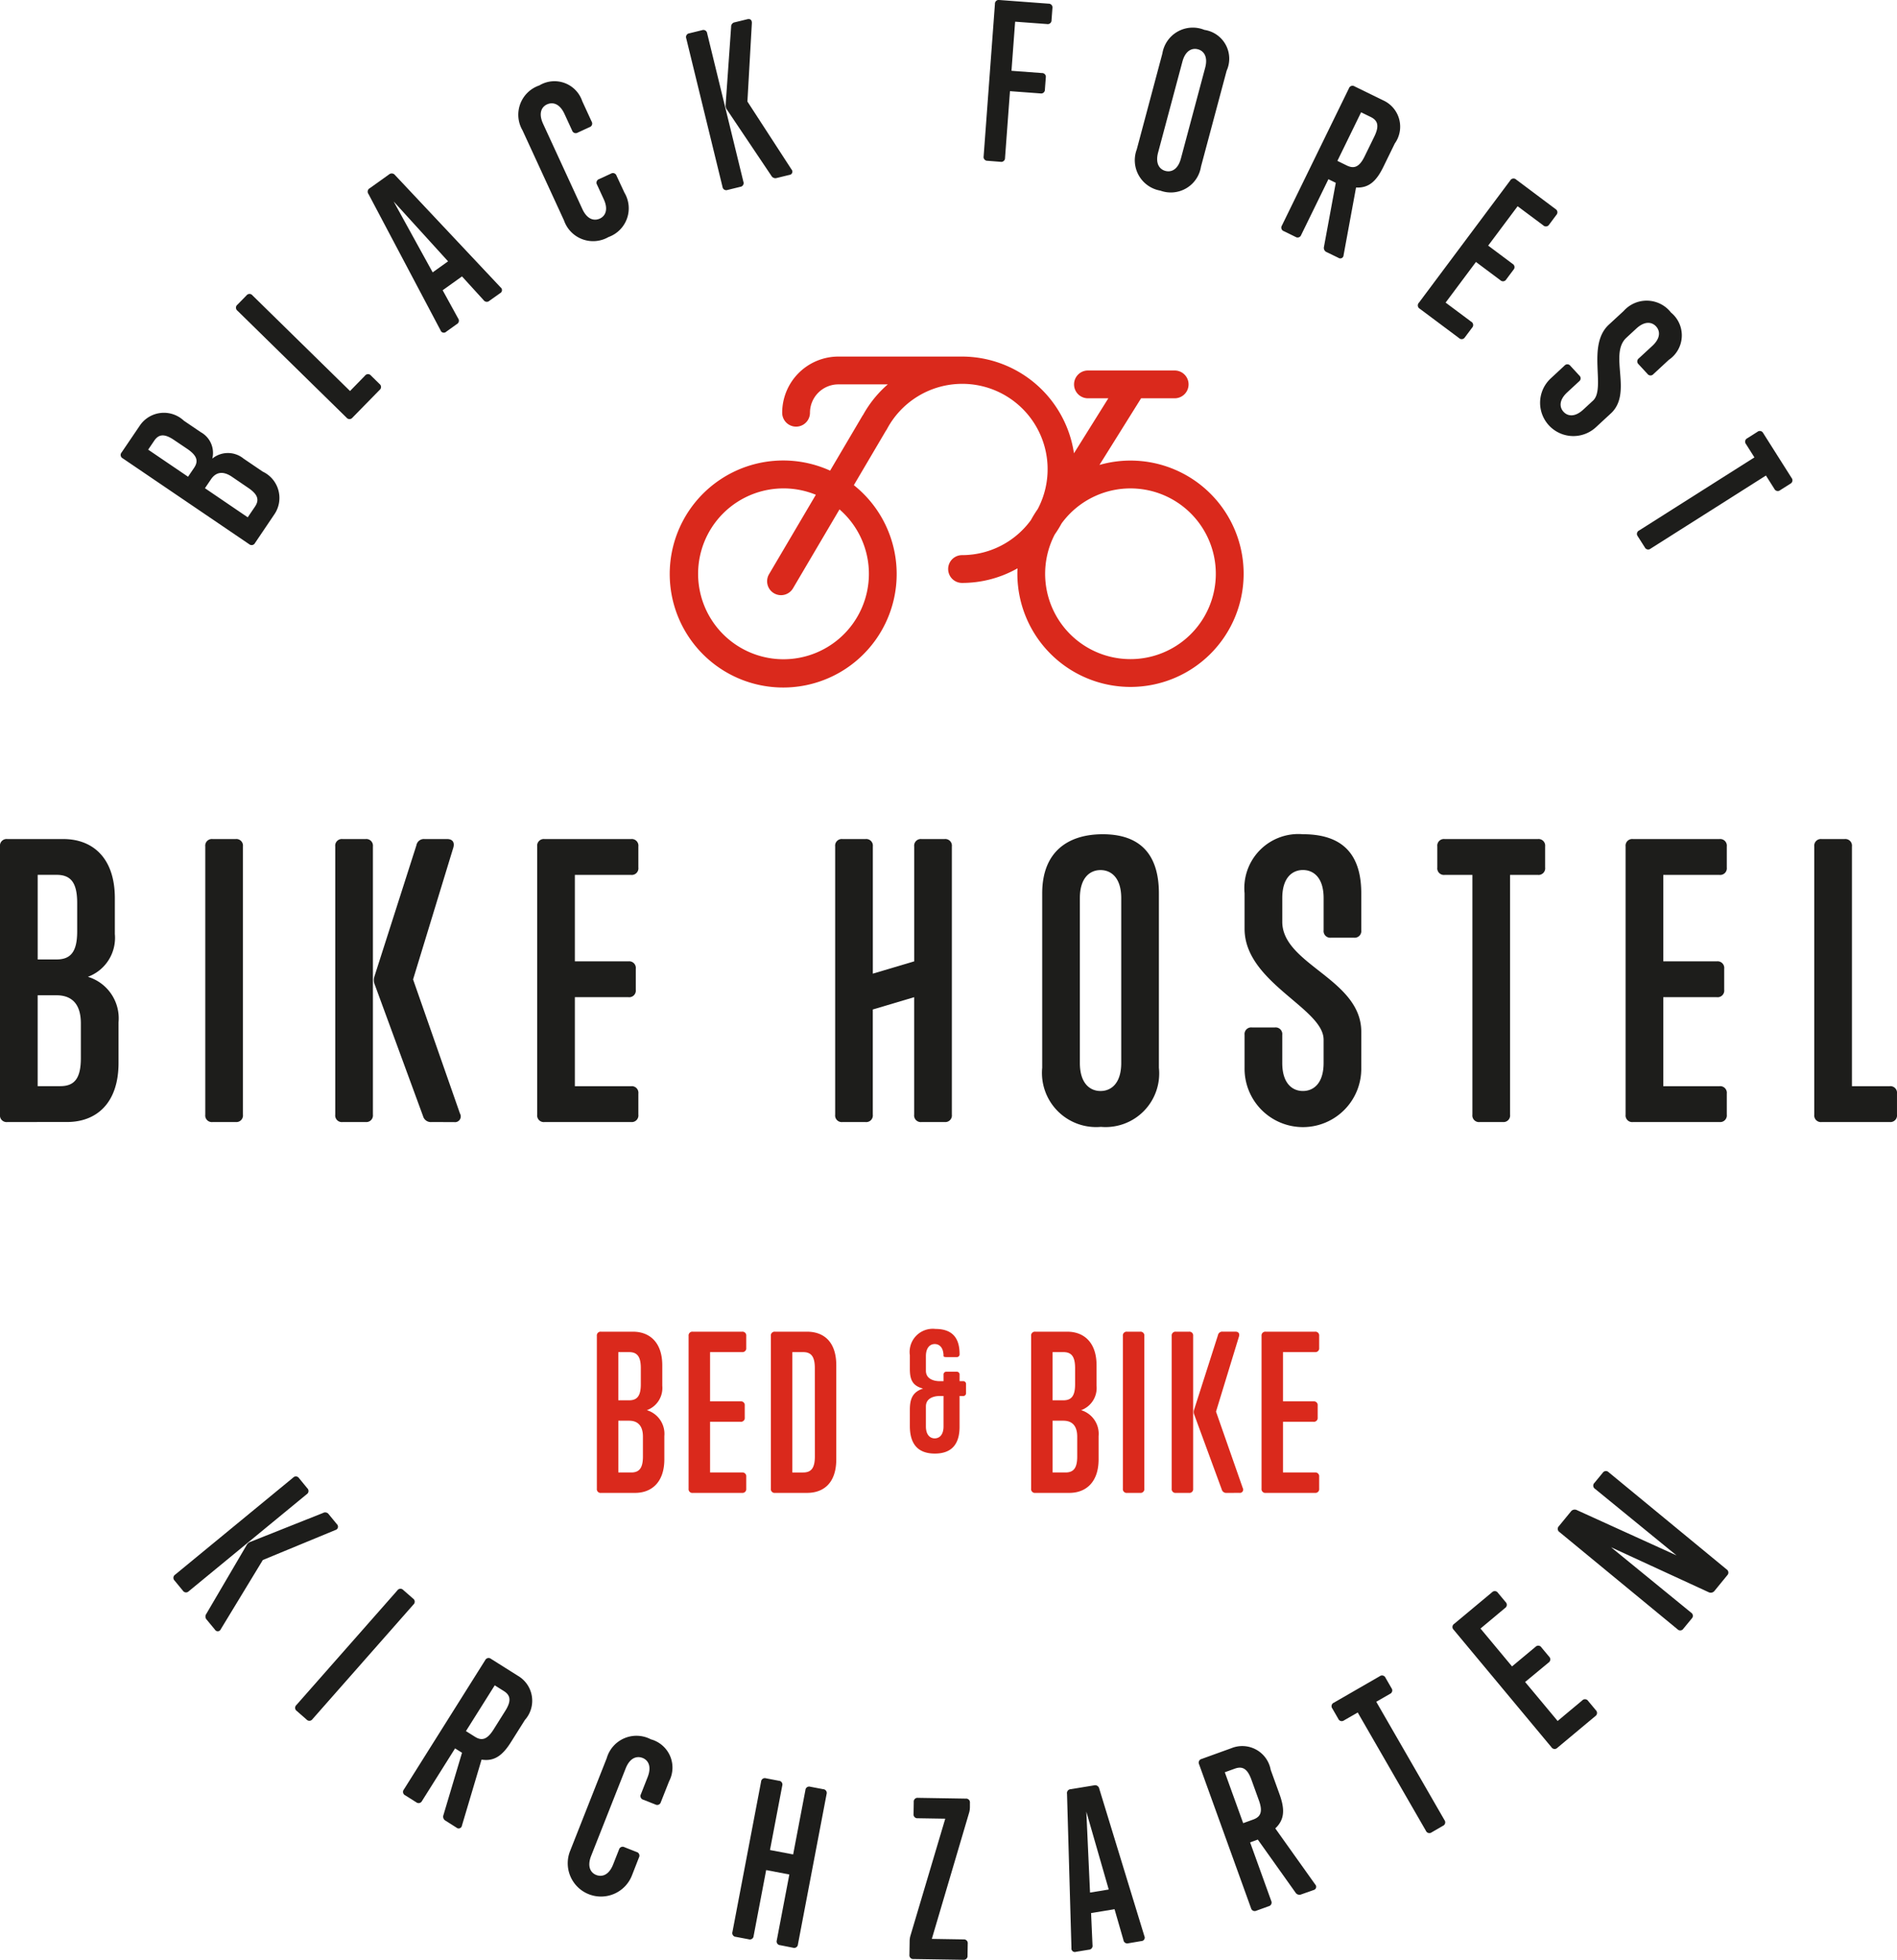 <svg xmlns="http://www.w3.org/2000/svg" width="110.851" height="114.476" viewBox="0 0 110.851 114.476"><defs><style>.a{fill:#1d1d1b;}.b{fill:#da291c;}</style></defs><g transform="translate(-86.456 -79.728)"><g transform="translate(86.456 128.458)"><g transform="translate(0 0.281)"><path class="a" d="M86.887,281.863a.387.387,0,0,1-.431-.431V265.764a.387.387,0,0,1,.431-.431h3.28c1.662,0,3,1.057,3,3.453v2.093a2.423,2.423,0,0,1-1.575,2.5,2.533,2.533,0,0,1,1.791,2.655v2.373c0,2.4-1.338,3.453-3,3.453Zm4.079-12.8c0-1.209-.389-1.64-1.208-1.64h-1.1v4.942h1.1c.82,0,1.208-.432,1.208-1.64Zm.215,7.035c0-1.209-.6-1.64-1.424-1.64h-1.1v5.308h1.316c.82,0,1.208-.431,1.208-1.64Z" transform="translate(-86.456 -265.333)"/></g><g transform="translate(11.995 0.281)"><path class="a" d="M132.314,281.863a.387.387,0,0,1-.431-.431V265.764a.387.387,0,0,1,.431-.431h1.339a.387.387,0,0,1,.431.431v15.667a.387.387,0,0,1-.431.431Z" transform="translate(-131.883 -265.333)"/></g><g transform="translate(19.59 0.281)"><path class="a" d="M161.073,281.863a.387.387,0,0,1-.431-.431V265.764a.387.387,0,0,1,.431-.431h1.338a.388.388,0,0,1,.432.431v15.667a.388.388,0,0,1-.432.431Zm5.2,0a.47.47,0,0,1-.5-.345l-2.806-7.64a.725.725,0,0,1-.022-.561l2.439-7.618a.444.444,0,0,1,.474-.367h1.317c.324,0,.453.194.367.5l-2.352,7.7,2.74,7.834a.335.335,0,0,1-.345.5Z" transform="translate(-160.642 -265.333)"/></g><g transform="translate(31.391 0.281)"><path class="a" d="M205.764,281.863a.387.387,0,0,1-.431-.431V265.764a.387.387,0,0,1,.431-.431h5.05a.387.387,0,0,1,.431.431v1.23a.387.387,0,0,1-.431.432h-3.28v5.05h3.129a.387.387,0,0,1,.431.432v1.23a.387.387,0,0,1-.431.431h-3.129v5.2h3.28a.387.387,0,0,1,.431.432v1.23a.387.387,0,0,1-.431.431Z" transform="translate(-205.333 -265.333)"/></g><g transform="translate(48.801 0.281)"><path class="a" d="M276.317,281.863a.388.388,0,0,1-.432-.431v-6.863l-2.417.719v6.144a.387.387,0,0,1-.431.431H271.7a.387.387,0,0,1-.431-.431V265.764a.387.387,0,0,1,.431-.431h1.339a.387.387,0,0,1,.431.431v7.431l2.417-.719v-6.712a.388.388,0,0,1,.432-.431h1.338a.387.387,0,0,1,.431.431v15.667a.387.387,0,0,1-.431.431Z" transform="translate(-271.267 -265.333)"/></g><g transform="translate(60.905)"><path class="a" d="M317.1,267.723c0-2.439,1.511-3.453,3.539-3.453,2.051,0,3.28,1.036,3.28,3.453v10.186a3.131,3.131,0,0,1-3.388,3.453,3.164,3.164,0,0,1-3.431-3.453Zm4.618.281c0-1.208-.6-1.641-1.209-1.641s-1.208.432-1.208,1.641v9.624c0,1.209.6,1.64,1.208,1.64s1.209-.431,1.209-1.64Z" transform="translate(-317.104 -264.27)"/></g><g transform="translate(72.727)"><path class="a" d="M368.694,277.908a3.41,3.41,0,1,1-6.819,0v-1.921a.387.387,0,0,1,.431-.431h1.338a.388.388,0,0,1,.432.431v1.64c0,1.209.6,1.64,1.208,1.64s1.209-.431,1.209-1.64v-1.359c0-1.834-4.618-3.345-4.618-6.474v-2.072a3.158,3.158,0,0,1,3.41-3.453c2.115,0,3.409.971,3.409,3.453v2.158a.388.388,0,0,1-.431.432h-1.338a.388.388,0,0,1-.431-.432V268c0-1.208-.6-1.641-1.209-1.641s-1.208.432-1.208,1.641v1.381c0,2.5,4.618,3.345,4.618,6.431Z" transform="translate(-361.875 -264.27)"/></g><g transform="translate(83.989 0.281)"><path class="a" d="M407.006,281.863a.387.387,0,0,1-.431-.431V267.426h-1.618a.387.387,0,0,1-.432-.432v-1.23a.387.387,0,0,1,.432-.431h5.438a.387.387,0,0,1,.431.431v1.23a.387.387,0,0,1-.431.432h-1.618v14.005a.387.387,0,0,1-.431.431Z" transform="translate(-404.525 -265.333)"/></g><g transform="translate(94.992 0.281)"><path class="a" d="M446.626,281.863a.387.387,0,0,1-.432-.431V265.764a.387.387,0,0,1,.432-.431h5.049a.388.388,0,0,1,.432.431v1.23a.388.388,0,0,1-.432.432h-3.28v5.05h3.129a.387.387,0,0,1,.432.432v1.23a.387.387,0,0,1-.432.431h-3.129v5.2h3.28a.388.388,0,0,1,.432.432v1.23a.388.388,0,0,1-.432.431Z" transform="translate(-446.194 -265.333)"/></g><g transform="translate(106.017 0.281)"><path class="a" d="M488.375,281.863a.387.387,0,0,1-.431-.431V265.764a.387.387,0,0,1,.431-.431h1.338a.388.388,0,0,1,.432.431v14.005h2.2a.387.387,0,0,1,.432.432v1.23a.387.387,0,0,1-.432.431Z" transform="translate(-487.944 -265.333)"/></g></g><g transform="translate(93.504 79.728)"><path class="a" d="M121,178.688a.221.221,0,0,1-.342.065l-7.388-5.015a.221.221,0,0,1-.065-.342l1.05-1.547a1.7,1.7,0,0,1,2.588-.309l.987.67a1.381,1.381,0,0,1,.676,1.544,1.444,1.444,0,0,1,1.825,0l1.119.76a1.7,1.7,0,0,1,.667,2.52Zm-4.729-6.02c-.57-.387-.9-.342-1.161.045l-.352.519,2.331,1.582.352-.519c.262-.387.183-.708-.387-1.1Zm3.386,2.15c-.57-.387-.967-.24-1.229.147l-.352.519,2.5,1.7.422-.621c.262-.387.183-.708-.387-1.095Z" transform="translate(-113.148 -146.967)"/><path class="a" d="M145.476,151.979a.221.221,0,0,1-.348,0l-6.376-6.249a.221.221,0,0,1,0-.348l.533-.544a.221.221,0,0,1,.348,0l5.7,5.586.878-.9a.22.22,0,0,1,.348,0l.5.491a.221.221,0,0,1,0,.348Z" transform="translate(-131.927 -127.584)"/><path class="a" d="M174.936,125.527a.227.227,0,0,1-.346-.04l-1.259-1.381-1.13.808.9,1.639a.226.226,0,0,1-.074.34l-.619.443a.2.2,0,0,1-.33-.081l-4.211-7.961a.226.226,0,0,1,.074-.34l1.12-.8a.243.243,0,0,1,.356.033l6.17,6.56a.2.2,0,0,1-.03.339Zm-5.6-5.8,2.281,4.142.9-.644Z" transform="translate(-153.382 -107.96)"/><path class="a" d="M207.388,104.241a1.783,1.783,0,0,1-.93,2.594,1.8,1.8,0,0,1-2.6-.968l-2.427-5.269a1.807,1.807,0,0,1,.985-2.619,1.711,1.711,0,0,1,2.506.916l.55,1.195a.22.22,0,0,1-.121.326l-.692.319a.221.221,0,0,1-.326-.12l-.447-.971c-.289-.625-.7-.7-1.016-.56s-.522.511-.234,1.137l2.294,4.979c.288.625.7.7,1.015.56s.523-.511.234-1.136l-.391-.848a.221.221,0,0,1,.121-.326l.692-.319a.221.221,0,0,1,.326.12Z" transform="translate(-177.948 -92.989)"/><path class="a" d="M240.72,93.919a.221.221,0,0,1-.3-.18l-2.117-8.669a.221.221,0,0,1,.18-.3l.74-.181a.221.221,0,0,1,.3.18l2.117,8.669a.221.221,0,0,1-.18.3Zm2.878-.7a.268.268,0,0,1-.321-.124l-2.585-3.848a.413.413,0,0,1-.088-.307l.32-4.545a.253.253,0,0,1,.213-.267l.729-.178c.179-.044.276.046.27.225l-.26,4.581,2.575,3.965a.19.19,0,0,1-.124.321Z" transform="translate(-205.249 -82.825)"/><path class="a" d="M304.355,89.12a.221.221,0,0,1-.227-.264l.66-8.9a.22.22,0,0,1,.264-.227l2.868.213a.221.221,0,0,1,.227.264l-.052.7a.221.221,0,0,1-.264.227l-1.863-.138-.213,2.868,1.778.132a.22.22,0,0,1,.227.263l-.052.7a.221.221,0,0,1-.263.227l-1.778-.132-.289,3.9a.221.221,0,0,1-.264.227Z" transform="translate(-253.697 -79.728)"/><path class="a" d="M339.238,87.436a1.8,1.8,0,0,1,2.456-1.379,1.7,1.7,0,0,1,1.3,2.384l-1.5,5.605a1.784,1.784,0,0,1-2.373,1.4,1.8,1.8,0,0,1-1.38-2.406Zm2.5.835c.178-.665-.091-.992-.423-1.081s-.729.059-.907.724l-1.418,5.3c-.178.665.091.991.424,1.08s.729-.059.907-.724Z" transform="translate(-278.363 -84.311)"/><path class="a" d="M372.663,108.424a.268.268,0,0,1-.162-.312l.69-3.739-.43-.21-1.592,3.257a.22.22,0,0,1-.328.113l-.685-.335a.22.22,0,0,1-.113-.328l3.917-8.017a.221.221,0,0,1,.329-.113l1.656.81a1.688,1.688,0,0,1,.693,2.528l-.663,1.358c-.415.85-.857,1.25-1.6,1.213l-.728,3.953a.193.193,0,0,1-.306.151Zm2.78-6.753c.3-.618.211-.936-.208-1.141l-.564-.275-1.386,2.838.563.275c.42.2.726.081,1.028-.537Z" transform="translate(-302.183 -93.695)"/><path class="a" d="M400.32,126.821a.221.221,0,0,1-.05-.344l5.342-7.149a.221.221,0,0,1,.344-.05l2.3,1.722a.221.221,0,0,1,.05.344l-.419.561a.221.221,0,0,1-.345.05l-1.5-1.118-1.721,2.3,1.428,1.067a.221.221,0,0,1,.05.344l-.42.561a.22.22,0,0,1-.344.05l-1.428-1.067-1.773,2.373,1.5,1.119a.221.221,0,0,1,.05.344l-.42.561a.221.221,0,0,1-.344.05Z" transform="translate(-324.408 -108.79)"/><path class="a" d="M430.255,153.623a1.943,1.943,0,1,1-2.637-2.855l.8-.743a.221.221,0,0,1,.348.014l.517.56a.22.22,0,0,1-.014.347l-.686.635c-.506.467-.453.887-.22,1.14s.649.339,1.154-.128l.569-.525c.768-.71-.385-3.227.925-4.437l.867-.8a1.8,1.8,0,0,1,2.764.092,1.723,1.723,0,0,1-.127,2.763l-.9.834a.221.221,0,0,1-.348-.014l-.517-.56a.221.221,0,0,1,.014-.348l.786-.726c.506-.467.453-.887.219-1.14s-.648-.339-1.154.128l-.578.534c-1.048.968.385,3.227-.907,4.42Z" transform="translate(-344.046 -128.667)"/><path class="a" d="M448.749,181.219a.221.221,0,0,1,.077-.339l6.739-4.27-.493-.778a.221.221,0,0,1,.076-.339l.592-.375a.221.221,0,0,1,.34.076l1.658,2.617a.221.221,0,0,1-.076.339l-.591.375a.221.221,0,0,1-.34-.076l-.493-.779-6.739,4.27a.221.221,0,0,1-.34-.076Z" transform="translate(-360.094 -149.893)"/></g><g transform="translate(96.59 165.656)"><path class="a" d="M124.9,412.407a.221.221,0,0,1,.034-.346l6.894-5.668a.22.22,0,0,1,.346.034l.484.589a.221.221,0,0,1-.034.346l-6.894,5.668a.221.221,0,0,1-.346-.034Zm1.882,2.289a.268.268,0,0,1-.028-.343l2.347-4a.412.412,0,0,1,.24-.212l4.234-1.683a.253.253,0,0,1,.334.076l.476.579a.2.2,0,0,1-.086.341l-4.242,1.752-2.455,4.04a.191.191,0,0,1-.343.027Z" transform="translate(-124.833 -406.011)"/><path class="a" d="M151.863,438.3a.222.222,0,0,1-.022-.348l5.9-6.695a.22.22,0,0,1,.346-.022l.572.5a.22.22,0,0,1,.022.347l-5.9,6.695a.221.221,0,0,1-.347.022Z" transform="translate(-144.655 -424.287)"/><path class="a" d="M178.133,455.995a.269.269,0,0,1-.129-.327l1.087-3.645-.406-.255-1.931,3.07a.221.221,0,0,1-.339.077l-.645-.406a.22.22,0,0,1-.077-.339l4.752-7.555a.221.221,0,0,1,.339-.077l1.561.983a1.688,1.688,0,0,1,.42,2.588l-.806,1.28c-.5.8-.986,1.152-1.726,1.035l-1.147,3.854a.193.193,0,0,1-.321.117Zm3.486-6.419c.366-.583.31-.909-.086-1.158l-.53-.333-1.682,2.674.531.334c.4.249.714.158,1.08-.424Z" transform="translate(-162.227 -435.57)"/><path class="a" d="M215.754,471.891a1.943,1.943,0,1,1-3.614-1.427l2.132-5.4a1.808,1.808,0,0,1,2.576-1.1,1.712,1.712,0,0,1,1.07,2.446l-.484,1.223a.221.221,0,0,1-.318.139l-.71-.28a.221.221,0,0,1-.138-.319l.393-1c.253-.641.023-1-.3-1.122s-.731-.025-.984.616l-2.015,5.1c-.253.641-.023,1,.3,1.123s.731.024.984-.617l.343-.869a.221.221,0,0,1,.319-.138l.709.28a.221.221,0,0,1,.138.319Z" transform="translate(-188.951 -448.296)"/><path class="a" d="M251.341,482.823a.221.221,0,0,1-.2-.288l.733-3.842-1.354-.258-.732,3.843a.22.22,0,0,1-.288.2l-.75-.142a.221.221,0,0,1-.2-.288l1.672-8.773a.221.221,0,0,1,.288-.2l.749.143a.221.221,0,0,1,.2.288l-.716,3.758,1.354.257.716-3.758a.22.22,0,0,1,.288-.195l.749.142a.221.221,0,0,1,.2.288l-1.673,8.773a.22.22,0,0,1-.288.2Z" transform="translate(-215.883 -455.129)"/><path class="a" d="M287.946,486.838a.221.221,0,0,1-.242-.25l.013-.8a1.173,1.173,0,0,1,.041-.294l2.04-6.853-1.61-.026a.221.221,0,0,1-.242-.25l.011-.7a.221.221,0,0,1,.25-.242l2.79.045a.221.221,0,0,1,.242.25l0,.258a1.249,1.249,0,0,1-.041.295l-2.185,7.391,1.856.03a.221.221,0,0,1,.242.25l-.011.7a.221.221,0,0,1-.25.241Z" transform="translate(-244.696 -458.336)"/><path class="a" d="M326.161,483.878a.226.226,0,0,1-.293-.189l-.52-1.8-1.371.225.083,1.869a.227.227,0,0,1-.217.272l-.753.124a.2.2,0,0,1-.26-.219l-.259-9.009a.227.227,0,0,1,.217-.272l1.359-.223a.244.244,0,0,1,.306.187l2.638,8.617a.2.2,0,0,1-.176.29Zm-2.461-7.686.216,4.726,1.093-.18Z" transform="translate(-270.354 -456.297)"/><path class="a" d="M357.723,474.621a.268.268,0,0,1-.337-.1l-2.206-3.1-.45.163L355.963,475a.222.222,0,0,1-.148.315l-.717.259a.222.222,0,0,1-.315-.148l-3.033-8.4a.221.221,0,0,1,.148-.315l1.735-.627a1.688,1.688,0,0,1,2.3,1.262l.514,1.422c.321.891.3,1.487-.246,2l2.334,3.276a.194.194,0,0,1-.1.326Zm-2.917-6.7c-.234-.648-.526-.8-.965-.645l-.59.213,1.074,2.973.59-.213c.439-.159.564-.465.33-1.113Z" transform="translate(-291.814 -449.896)"/><path class="a" d="M386.97,459.519a.22.22,0,0,1-.335-.091l-3.985-6.91-.8.46a.22.22,0,0,1-.335-.09l-.35-.607a.221.221,0,0,1,.09-.336l2.684-1.547a.221.221,0,0,1,.335.091l.35.607a.22.22,0,0,1-.09.335l-.8.46,3.985,6.911a.22.22,0,0,1-.09.335Z" transform="translate(-313.446 -438.416)"/><path class="a" d="M414.007,440.843a.221.221,0,0,1-.347-.032l-5.715-6.862a.22.22,0,0,1,.031-.346l2.211-1.842a.221.221,0,0,1,.347.032l.448.538a.221.221,0,0,1-.032.347l-1.436,1.2,1.842,2.212,1.371-1.142a.221.221,0,0,1,.347.032l.449.539a.222.222,0,0,1-.032.347L412.121,437l1.9,2.277,1.437-1.2a.22.22,0,0,1,.346.031l.449.539a.221.221,0,0,1-.031.347Z" transform="translate(-333.135 -424.68)"/><path class="a" d="M440.339,412.13a.276.276,0,0,1-.341.086l-5.708-2.628,4.678,3.82a.22.22,0,0,1,.034.346l-.485.589a.22.22,0,0,1-.346.034l-6.894-5.676a.222.222,0,0,1-.034-.347l.7-.854a.277.277,0,0,1,.341-.086l5.832,2.651-4.764-3.89a.221.221,0,0,1-.034-.347l.485-.589a.221.221,0,0,1,.346-.034l6.894,5.676a.222.222,0,0,1,.034.347Z" transform="translate(-350.282 -405.138)"/></g><g transform="translate(125.632 100.556)"><path class="b" d="M261.7,164.679a6.584,6.584,0,0,0-1.812.255l2.433-3.893h1.962a.812.812,0,1,0,0-1.624h-5.068a.812.812,0,1,0,0,1.624h1.191l-2.008,3.213a6.621,6.621,0,0,0-6.541-5.65h-7.228a3.285,3.285,0,0,0-3.281,3.281.812.812,0,0,0,1.624,0,1.659,1.659,0,0,1,1.657-1.657h2.89a6.556,6.556,0,0,0-1.443,1.782c-.011.016-.025.03-.035.048l-1.892,3.209a6.631,6.631,0,1,0,1.386.848l1.874-3.18a.8.8,0,0,0,.052-.077,4.986,4.986,0,0,1,8.822,4.65,6.614,6.614,0,0,0-.4.646,4.983,4.983,0,0,1-4.025,2.048.812.812,0,0,0,0,1.624,6.57,6.57,0,0,0,3.241-.852c-.005.1-.008.21-.008.316a6.611,6.611,0,1,0,6.611-6.611Zm-15.285,6.611a4.99,4.99,0,1,1-3.1-4.614l-2.735,4.64a.812.812,0,1,0,1.4.825l2.717-4.61A4.976,4.976,0,0,1,246.415,171.29Zm15.285,4.987a4.984,4.984,0,0,1-4.426-7.28,6.56,6.56,0,0,0,.4-.646,4.986,4.986,0,1,1,4.025,7.926Z" transform="translate(-234.817 -158.604)"/></g><g transform="translate(121.333 157.355)"><g transform="translate(0 0.16)"><path class="b" d="M218.783,383.723a.22.22,0,0,1-.246-.246v-8.924a.22.22,0,0,1,.246-.246h1.868c.947,0,1.709.6,1.709,1.967v1.192a1.379,1.379,0,0,1-.9,1.425,1.443,1.443,0,0,1,1.021,1.513v1.352c0,1.364-.762,1.966-1.709,1.966Zm2.323-7.29c0-.688-.221-.934-.688-.934h-.627v2.815h.627c.467,0,.688-.246.688-.934Zm.124,4.007c0-.688-.345-.934-.811-.934h-.627v3.024h.75c.467,0,.688-.246.688-.934Z" transform="translate(-218.537 -374.307)"/></g><g transform="translate(5.361 0.16)"><path class="b" d="M239.085,383.723a.22.22,0,0,1-.246-.246v-8.924a.22.22,0,0,1,.246-.246h2.877a.221.221,0,0,1,.246.246v.7a.221.221,0,0,1-.246.246h-1.869v2.877h1.782a.22.22,0,0,1,.246.246v.7a.221.221,0,0,1-.246.246h-1.782v2.962h1.869a.221.221,0,0,1,.246.246v.7a.221.221,0,0,1-.246.246Z" transform="translate(-238.839 -374.307)"/></g><g transform="translate(10.168 0.16)"><path class="b" d="M257.29,383.723a.221.221,0,0,1-.246-.246v-8.924a.22.22,0,0,1,.246-.246h1.868c.947,0,1.709.553,1.709,1.967v5.482c0,1.413-.762,1.966-1.709,1.966Zm2.323-7.29c0-.688-.221-.934-.688-.934H258.3v7.031h.627c.467,0,.688-.246.688-.934Z" transform="translate(-257.044 -374.307)"/></g><g transform="translate(18.288)"><path class="b" d="M290.7,377.617v1.8c0,1-.451,1.563-1.443,1.563-1.011,0-1.462-.58-1.462-1.609v-.937c0-.616.138-1.048.773-1.25-.635-.166-.773-.543-.773-1.158v-.791a1.353,1.353,0,0,1,1.5-1.535c.956,0,1.406.5,1.406,1.462a.165.165,0,0,1-.184.184h-.57c-.12,0-.184-.018-.184-.065,0-.515-.258-.7-.515-.7s-.515.193-.515.708v.854c0,.515.533.607.791.607h.239v-.368a.165.165,0,0,1,.184-.184h.57a.165.165,0,0,1,.184.184v.368h.193a.165.165,0,0,1,.184.184v.5a.165.165,0,0,1-.184.184Zm-.937,0h-.239c-.257,0-.791.092-.791.607v1.168c0,.514.258.7.515.7s.515-.184.515-.7Z" transform="translate(-287.793 -373.701)"/></g><g transform="translate(25.377 0.16)"><path class="b" d="M314.887,383.723a.221.221,0,0,1-.246-.246v-8.924a.22.22,0,0,1,.246-.246h1.868c.947,0,1.709.6,1.709,1.967v1.192a1.38,1.38,0,0,1-.9,1.425,1.443,1.443,0,0,1,1.02,1.513v1.352c0,1.364-.762,1.966-1.709,1.966Zm2.323-7.29c0-.688-.221-.934-.688-.934h-.627v2.815h.627c.467,0,.688-.246.688-.934Zm.124,4.007c0-.688-.345-.934-.811-.934h-.627v3.024h.75c.467,0,.688-.246.688-.934Z" transform="translate(-314.641 -374.307)"/></g><g transform="translate(30.738 0.16)"><path class="b" d="M335.189,383.723a.221.221,0,0,1-.246-.246v-8.924a.22.22,0,0,1,.246-.246h.762a.221.221,0,0,1,.246.246v8.924a.221.221,0,0,1-.246.246Z" transform="translate(-334.943 -374.307)"/></g><g transform="translate(33.591 0.16)"><path class="b" d="M345.992,383.723a.221.221,0,0,1-.246-.246v-8.924a.221.221,0,0,1,.246-.246h.762a.22.22,0,0,1,.246.246v8.924a.22.22,0,0,1-.246.246Zm2.962,0a.268.268,0,0,1-.283-.2l-1.6-4.352a.41.41,0,0,1-.012-.319l1.389-4.339a.254.254,0,0,1,.27-.209h.75c.185,0,.258.111.209.283l-1.341,4.388,1.562,4.462a.191.191,0,0,1-.2.283Z" transform="translate(-345.746 -374.307)"/></g><g transform="translate(38.841 0.16)"><path class="b" d="M365.874,383.723a.221.221,0,0,1-.246-.246v-8.924a.221.221,0,0,1,.246-.246h2.876a.221.221,0,0,1,.246.246v.7a.221.221,0,0,1-.246.246h-1.869v2.877h1.782a.22.22,0,0,1,.246.246v.7a.221.221,0,0,1-.246.246h-1.782v2.962h1.869a.221.221,0,0,1,.246.246v.7a.221.221,0,0,1-.246.246Z" transform="translate(-365.628 -374.307)"/></g></g></g></svg>